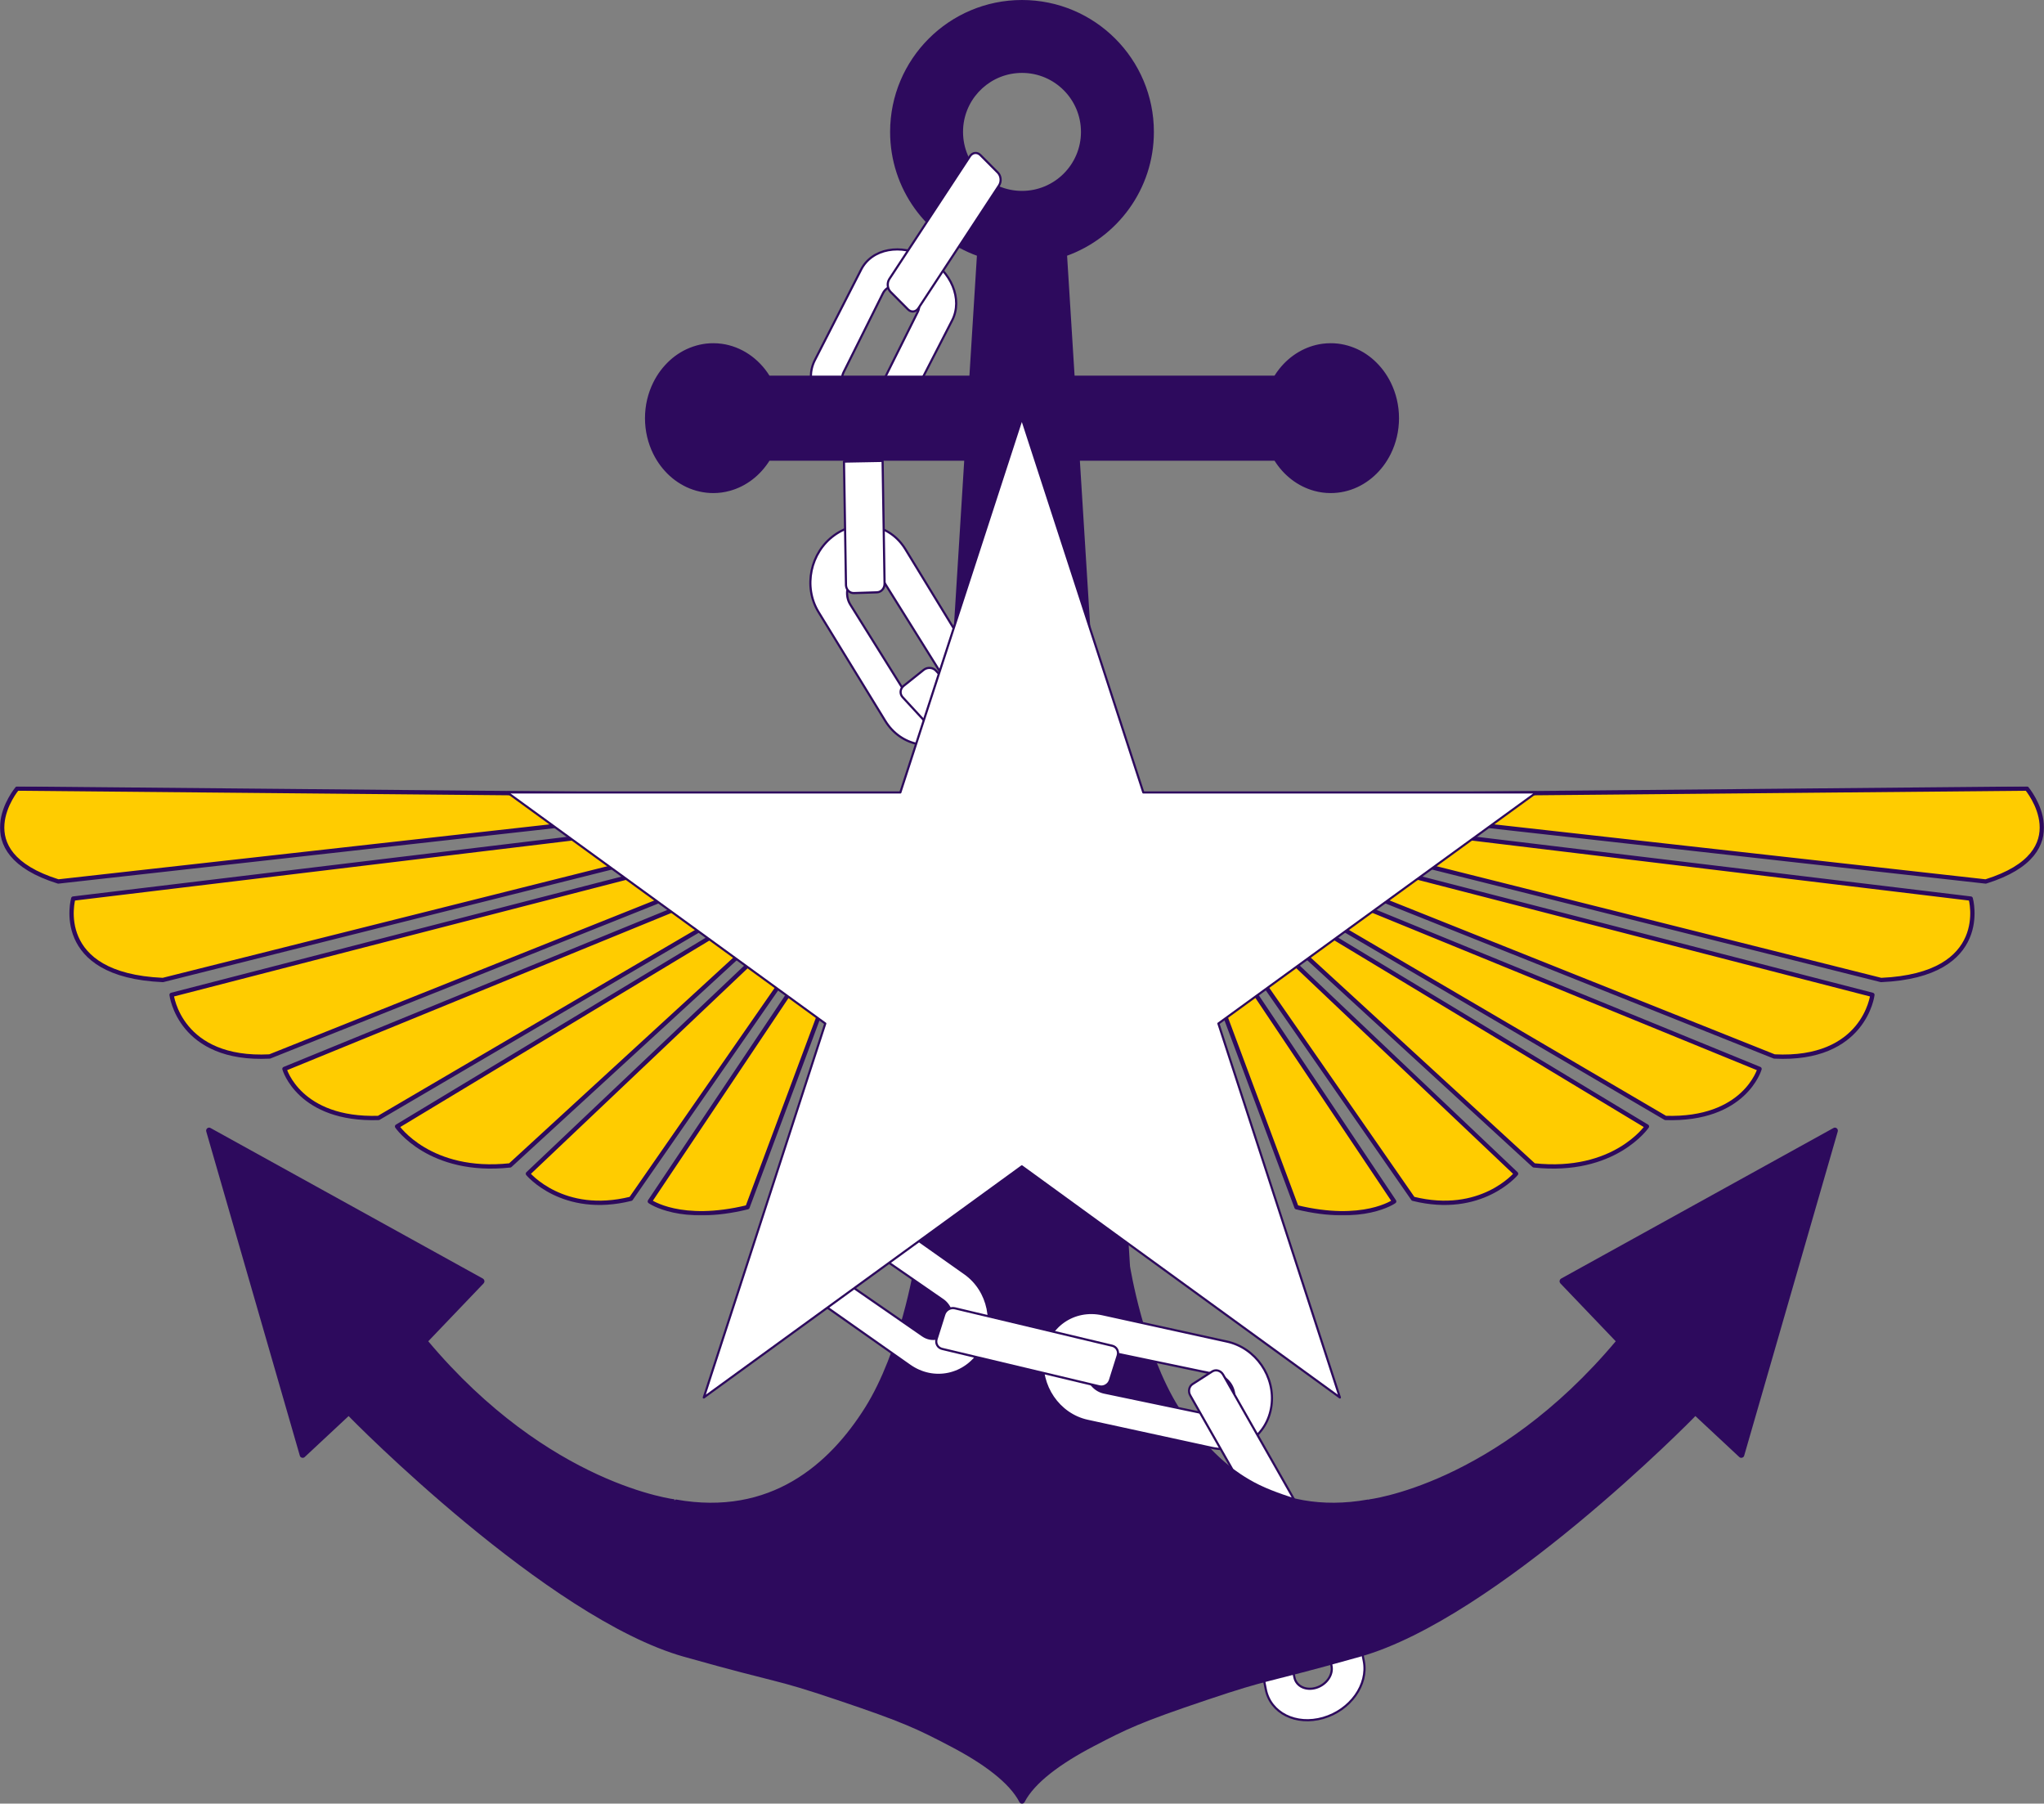 <?xml version="1.0" encoding="UTF-8" standalone="no"?>
<!DOCTYPE svg PUBLIC "-//W3C//DTD SVG 1.1//EN" "http://www.w3.org/Graphics/SVG/1.1/DTD/svg11.dtd">
<!-- Created with Vectornator (http://vectornator.io/) -->
<svg height="100%" stroke-miterlimit="10" style="fill-rule:nonzero;clip-rule:evenodd;stroke-linecap:round;stroke-linejoin:round;" version="1.1" viewBox="0 0 1893 1670.04" width="100%" xml:space="preserve" xmlns="http://www.w3.org/2000/svg" xmlns:vectornator="http://vectornator.io" xmlns:xlink="http://www.w3.org/1999/xlink">
<rect x="0" y="0" width="1893" height="1670.04" fill="#808080" stroke="none"/>
<defs>
<path d="M15.886 730.183C15.886 730.183-33.493 788.917 53.98 816.199L641.742 750.493C641.742 750.493 650.986 736.151 623.539 735.798L15.886 730.183ZM646.673 762.209L67.836 832.019C67.836 832.019 47.879 902.933 150.852 907.412L659.293 779.86C663.11 774.719 653.248 765.022 646.673 762.209ZM668.593 789.756L158.916 921.169C158.916 921.169 166.23 982.473 249.764 978.226L679.769 806.469C679.526 797.059 679.261 795.382 668.593 789.756ZM689.874 815.339L263.444 989.744C263.444 989.744 276.991 1037.48 350.597 1035.15L701.413 829.57C700.068 822.532 700.63 820.8 689.874 815.339ZM714.762 835.23C713.582 835.241 712.291 835.483 710.901 836.024L367.74 1043.01C367.74 1043.01 397.847 1087.16 472.401 1079.07L726.313 846.052C726.313 846.052 723.036 835.097 714.762 835.23ZM742.475 851.358C740.709 851.458 738.878 851.645 736.892 851.634L488.916 1086.79C488.916 1086.79 521.184 1125.71 584.309 1109.99L757.787 860.085C752.359 851.524 747.77 851.061 742.475 851.358ZM769.304 864.188C768.378 864.266 767.848 864.387 767.848 864.387L601.817 1112.41C601.817 1112.41 630.335 1132.94 692.279 1117.81L784.705 870.146C778.406 864.233 772.073 863.957 769.304 864.188ZM1877.11 730.183L1269.46 735.798C1242.01 736.151 1251.26 750.493 1251.26 750.493L1839.02 816.199C1926.49 788.917 1877.11 730.183 1877.11 730.183ZM1246.33 762.209C1239.75 765.022 1229.89 774.719 1233.71 779.86L1742.12 907.412C1845.09 902.933 1825.13 832.019 1825.13 832.019L1246.33 762.209ZM1224.41 789.756C1213.73 795.382 1213.47 797.059 1213.23 806.469L1643.24 978.226C1726.77 982.473 1734.08 921.169 1734.08 921.169L1224.41 789.756ZM1203.14 815.339C1192.37 820.8 1192.93 822.532 1191.59 829.57L1542.4 1035.15C1616.01 1037.48 1629.56 989.744 1629.56 989.744L1203.14 815.339ZM1178.24 835.23C1169.96 835.097 1166.69 846.052 1166.69 846.052L1420.6 1079.07C1495.15 1087.16 1525.27 1043.01 1525.27 1043.01L1182.1 836.024C1180.71 835.483 1179.42 835.241 1178.24 835.23ZM1150.53 851.358C1145.23 851.061 1140.64 851.524 1135.21 860.085L1308.69 1109.99C1371.82 1125.71 1404.08 1086.79 1404.08 1086.79L1156.11 851.634C1154.12 851.645 1152.29 851.458 1150.53 851.358ZM1123.71 864.188C1120.93 863.957 1114.59 864.233 1108.29 870.146L1200.72 1117.81C1262.67 1132.94 1291.18 1112.41 1291.18 1112.41L1125.15 864.387C1125.15 864.387 1124.62 864.266 1123.71 864.188Z" id="Fill"/>
</defs>
<g id="layer1" vectornator:layerName="layer1">
<g opacity="1">
<g opacity="1">
<use fill="#ffcc00" fill-rule="nonzero" stroke="none" xlink:href="#Fill"/>
<mask height="397.19" id="StrokeMask" maskUnits="userSpaceOnUse" width="1893" x="1.95399e-14" y="728.183">
<rect fill="#ffffff" height="397.19" stroke="none" width="1893" x="1.95399e-14" y="728.183"/>
<use fill="#000000" fill-rule="evenodd" stroke="none" xlink:href="#Fill"/>
</mask>
<use fill="none" mask="url(#StrokeMask)" stroke="#2d0a5d" stroke-linecap="round" stroke-linejoin="round" stroke-width="4" xlink:href="#Fill"/>
</g>
<g opacity="1">
<path d="M1225.82 1419.14C1216.21 1414.38 1204.04 1413.45 1191.45 1417.08C1166.28 1424.35 1149.3 1447.75 1153.58 1469.61L1172.28 1564.19C1176.56 1586.06 1200.24 1597.97 1225.41 1590.7C1250.59 1583.43 1267.33 1559.91 1263.05 1538.04L1244.53 1443.24C1242.39 1432.3 1235.43 1423.9 1225.82 1419.14ZM1208.76 1451.66C1212.43 1453.38 1215.27 1456.47 1216.13 1460.6L1233.13 1542.45C1234.85 1550.7 1228.58 1559.77 1219.08 1562.74C1209.58 1565.72 1200.52 1561.48 1198.8 1553.22L1181.81 1471.38C1180.09 1463.13 1186.36 1454.06 1195.86 1451.08C1200.61 1449.59 1205.11 1449.94 1208.76 1451.66L1208.76 1451.66Z" fill="#ffffff" fill-rule="nonzero" opacity="1" stroke="#2d0a5d" stroke-linecap="round" stroke-linejoin="round" stroke-width="2"/>
<path d="M882.283 264.96C877.936 254.375 869.353 244.762 857.704 238.232C834.404 225.172 807.552 230.105 797.601 249.486L754.676 333.462C744.725 352.843 755.338 379.055 778.637 392.115C801.937 405.175 828.689 399.986 838.64 380.604L881.83 296.581C886.806 286.891 886.64 275.544 882.283 264.96ZM849.882 276.619C851.592 280.581 851.868 284.963 850.036 288.66L813.498 361.927C809.825 369.322 799.653 371.456 790.717 366.705C781.781 361.953 777.534 352.158 781.219 344.765L817.746 271.498C821.419 264.104 831.591 261.969 840.527 266.721C844.995 269.096 848.161 272.656 849.882 276.619Z" fill="#ffffff" fill-rule="nonzero" opacity="1" stroke="#2d0a5d" stroke-linecap="round" stroke-linejoin="round" stroke-width="2"/>
<path d="M976.22 1009.95C980.015 998.393 978.846 985.331 972.26 973.229C959.076 949.013 928.507 938.379 903.685 949.587L796.322 998.271C771.5 1009.49 761.924 1038.02 775.118 1062.22C788.301 1086.44 818.959 1096.8 843.781 1085.59L951.453 1037C963.864 1031.4 972.414 1021.5 976.22 1009.95ZM934.939 1002.03C933.604 1006.4 930.515 1010.34 925.837 1012.51L833.08 1055.51C823.725 1059.85 811.943 1056.05 806.692 1046.99C801.441 1037.92 804.739 1027.11 814.083 1022.76L906.84 979.771C916.195 975.435 927.977 979.23 933.228 988.298C935.865 992.833 936.284 997.653 934.939 1002.03Z" fill="#ffffff" fill-rule="nonzero" opacity="1" stroke="#2d0a5d" stroke-linecap="round" stroke-linejoin="round" stroke-width="2"/>
<path d="M1119.32 982.33C1125.17 971.673 1126.44 958.622 1122.2 945.505C1113.71 919.282 1085.64 903.176 1059.17 909.618L944.658 937.662C918.192 944.104 903.53 970.371 912.025 996.594C920.509 1022.83 948.728 1038.67 975.194 1032.23L1089.98 1004.35C1103.22 1001.13 1113.45 992.987 1119.32 982.33ZM1080.21 966.929C1078.09 970.978 1074.33 974.277 1069.33 975.556L970.23 1000.69C960.235 1003.24 949.357 997.322 945.871 987.449C942.374 977.564 947.614 967.547 957.609 965.01L1056.7 939.868C1066.69 937.331 1077.57 943.233 1081.07 953.117C1082.81 958.049 1082.34 962.881 1080.21 966.929Z" fill="#ffffff" fill-rule="nonzero" opacity="1" stroke="#2d0a5d" stroke-linecap="round" stroke-linejoin="round" stroke-width="2"/>
<path d="M946.5 1.002C879.602 1.002 825.355 55.248 825.355 122.147C825.355 174.74 858.943 219.347 905.785 236.087C903.987 265.064 900.55 319.818 898.752 348.786C851.292 348.786 759.21 348.786 712.07 348.786C701.958 332.442 685.98 321.732 668.287 319.309C665.761 318.962 663.218 318.794 660.634 318.792C658.476 318.792 656.356 318.903 654.256 319.137C650.057 319.606 645.993 320.558 642.086 321.895C638.189 323.229 634.44 324.961 630.916 327.066C629.141 328.127 627.41 329.275 625.745 330.514C622.438 332.974 619.385 335.798 616.575 338.891C615.161 340.447 613.814 342.054 612.541 343.752C610.006 347.135 607.767 350.803 605.853 354.681C601.07 364.376 598.338 375.456 598.338 387.225C598.338 398.992 601.07 410.088 605.853 419.769C607.767 423.642 610.006 427.287 612.541 430.663C613.814 432.358 615.161 433.972 616.575 435.524C617.977 437.065 619.422 438.549 620.953 439.937C620.959 439.943 620.982 439.932 620.988 439.937C622.519 441.325 624.096 442.643 625.745 443.867C625.752 443.873 625.773 443.862 625.78 443.867C627.429 445.091 629.124 446.232 630.882 447.28C630.89 447.285 630.908 447.276 630.916 447.28C632.674 448.328 634.474 449.315 636.329 450.176C636.338 450.181 636.354 450.172 636.363 450.176C643.814 453.632 652.015 455.556 660.634 455.554C663.205 455.552 665.773 455.381 668.287 455.037C670.814 454.691 673.324 454.161 675.768 453.486C690.432 449.433 703.408 439.595 712.07 425.596C758.007 425.596 847.571 425.596 893.96 425.596L894.029 425.871L847.559 1172.84C847.559 1172.84 834.888 1251.59 801.947 1303.95C768.773 1356.68 713.845 1405.1 625.987 1389.45C625.942 1389.45 625.927 1389.46 625.883 1389.45C626.159 1389.48 508.303 1376.65 395.28 1241.89C408.805 1227.75 434.203 1201.2 447.165 1187.63C447.981 1186.78 447.777 1185.34 446.751 1184.77C383.693 1149.92 257.533 1080.18 194.464 1045.32C193.096 1044.57 191.54 1045.89 191.982 1047.42C213.648 1122.47 256.996 1272.58 278.652 1347.63C279.027 1348.9 280.519 1349.3 281.479 1348.42C291.827 1338.76 311.963 1320 322.917 1309.77C326.404 1313.76 507.815 1497.66 633.778 1533.1C727.949 1559.6 713.638 1552.26 775.332 1572.99C837.026 1593.72 849.593 1599.84 880.549 1616.02C911.538 1632.21 935.595 1650 944.983 1668.11C945.314 1668.74 945.893 1669.04 946.5 1669.04C947.107 1669.04 947.686 1668.74 948.017 1668.11C957.405 1650 981.462 1632.21 1012.45 1616.02C1043.41 1599.84 1055.97 1593.72 1117.67 1572.99C1179.36 1552.26 1165.05 1559.6 1259.22 1533.1C1385.18 1497.66 1566.6 1313.76 1570.08 1309.77C1581.04 1320 1601.17 1338.76 1611.52 1348.42C1612.48 1349.3 1613.97 1348.9 1614.35 1347.63C1636.01 1272.58 1679.35 1122.47 1701.02 1047.42C1701.46 1045.89 1699.9 1044.57 1698.54 1045.32C1635.47 1080.18 1509.31 1149.92 1446.25 1184.77C1445.22 1185.34 1445.02 1186.78 1445.83 1187.63C1458.8 1201.2 1484.19 1227.75 1497.72 1241.89C1384.7 1376.65 1266.84 1389.48 1267.12 1389.45C1267.07 1389.46 1267.06 1389.45 1267.01 1389.45C1179.15 1405.1 1124.23 1356.68 1091.05 1303.95C1058.11 1251.59 1045.54 1172.6 1045.54 1172.6L999.04 425.596C1045.43 425.596 1135.01 425.596 1180.93 425.596C1189.59 439.598 1202.56 449.434 1217.23 453.486C1219.68 454.161 1222.15 454.691 1224.68 455.037C1227.22 455.386 1229.77 455.553 1232.37 455.554C1249.61 455.554 1265.17 447.9 1276.43 435.524C1277.84 433.972 1279.19 432.358 1280.46 430.663C1282.99 427.287 1285.23 423.642 1287.15 419.769C1291.93 410.088 1294.66 398.992 1294.66 387.225C1294.66 375.456 1291.93 364.376 1287.15 354.681C1285.23 350.803 1282.99 347.135 1280.46 343.752C1279.19 342.054 1277.84 340.447 1276.43 338.891C1273.61 335.798 1270.56 332.974 1267.25 330.514C1267.25 330.508 1267.23 330.52 1267.22 330.514C1265.57 329.287 1263.87 328.119 1262.12 327.066C1262.11 327.061 1262.09 327.072 1262.08 327.066C1258.56 324.961 1254.81 323.229 1250.91 321.895C1247.01 320.558 1242.94 319.606 1238.74 319.137C1236.65 318.902 1234.52 318.792 1232.37 318.792C1229.78 318.795 1227.2 318.962 1224.68 319.309C1209.53 321.399 1195.64 329.565 1185.62 342.132C1183.95 344.228 1182.37 346.452 1180.93 348.786C1133.8 348.786 1041.72 348.786 994.248 348.786C992.449 319.804 989.013 265.052 987.215 236.087C1034.06 219.347 1067.64 174.74 1067.64 122.147C1067.64 55.248 1013.4 1.002 946.5 1.002ZM946.5 66.505C977.213 66.505 1002.11 91.435 1002.11 122.147C1002.11 152.858 977.213 177.755 946.5 177.755C915.787 177.755 890.892 152.858 890.892 122.147C890.892 120.228 890.978 118.329 891.168 116.459C894.016 88.414 917.706 66.505 946.5 66.505Z" fill="#2d0a5d" fill-rule="nonzero" opacity="1" stroke="#2d0a5d" stroke-linecap="round" stroke-linejoin="round" stroke-width="2"/>
<path d="M984.958 1223.81C975.007 1230.81 968.145 1241.98 966.203 1255.63C962.32 1282.92 980.479 1309.7 1007.09 1315.54L1122.28 1340.59C1148.89 1346.43 1173.6 1329.25 1177.48 1301.96C1181.36 1274.67 1162.96 1248.05 1136.35 1242.22L1020.98 1216.89C1007.67 1213.98 994.908 1216.8 984.958 1223.81ZM1013.33 1254.81C1017.02 1252.1 1021.85 1250.78 1026.9 1251.83L1126.97 1272.74C1137.07 1274.84 1144.25 1284.93 1143.06 1295.33C1141.85 1305.74 1132.75 1312.44 1122.66 1310.34L1022.59 1289.44C1012.48 1287.34 1005.31 1277.25 1006.5 1266.84C1007.1 1261.64 1009.65 1257.51 1013.33 1254.81Z" fill="#ffffff" fill-rule="nonzero" opacity="1" stroke="#2d0a5d" stroke-linecap="round" stroke-linejoin="round" stroke-width="2"/>
<path d="M1141.35 1360.69L1102.38 1292.19C1100.19 1288.48 1101.12 1283.73 1104.47 1281.58L1122.65 1269.89C1125.99 1267.74 1130.48 1269 1132.68 1272.7L1198.34 1388.17C1198.34 1388.17 1180.4 1382.82 1166.15 1375.95C1151.9 1369.09 1141.35 1360.69 1141.35 1360.69Z" fill="#ffffff" fill-rule="nonzero" opacity="1" stroke="#2d0a5d" stroke-linecap="round" stroke-linejoin="round" stroke-width="2"/>
<path d="M761.295 1103.39C749.414 1105.99 738.735 1113.61 731.652 1125.44C717.476 1149.07 723.797 1180.82 746.049 1196.53L842.457 1264.36C864.709 1280.07 894.153 1273.85 908.329 1250.21C922.505 1226.57 915.897 1194.89 893.646 1179.18L797.171 1111.02C786.04 1103.16 773.177 1100.81 761.295 1103.39ZM775.394 1142.99C779.851 1141.92 784.804 1142.59 789.052 1145.52L873.148 1203.66C881.632 1209.52 884.324 1221.6 879.183 1230.73C874.031 1239.85 863.043 1242.5 854.559 1236.64L770.463 1178.49C761.979 1172.63 759.287 1160.55 764.428 1151.43C766.999 1146.86 770.948 1144.05 775.394 1142.99Z" fill="#ffffff" fill-rule="nonzero" opacity="1" stroke="#2d0a5d" stroke-linecap="round" stroke-linejoin="round" stroke-width="2"/>
<path d="M765.035 1152.82L813.885 1025.91C815.418 1021.89 819.544 1020.5 823.085 1022.8L842.303 1035.23C845.844 1037.52 847.455 1042.63 845.922 1046.64L797.072 1173.56C795.527 1177.56 791.412 1178.95 787.871 1176.66L768.654 1164.23C765.145 1161.95 763.513 1156.92 765.002 1152.92L765.035 1152.82Z" fill="#ffffff" fill-rule="nonzero" opacity="1" stroke="#2d0a5d" stroke-linecap="round" stroke-linejoin="round" stroke-width="2"/>
<path d="M1018.2 1283.67L872.497 1248.98C868.394 1248 866.132 1243.84 867.445 1239.7L874.538 1217.13C875.84 1212.99 880.22 1210.41 884.324 1211.39L1030.02 1246.07C1034.13 1247.05 1036.39 1251.21 1035.08 1255.36L1027.98 1277.92C1027.34 1279.95 1025.92 1281.7 1024.03 1282.77C1022.16 1283.86 1019.97 1284.15 1017.99 1283.62L1018.2 1283.67Z" fill="#ffffff" fill-rule="nonzero" opacity="1" stroke="#2d0a5d" stroke-linecap="round" stroke-linejoin="round" stroke-width="2"/>
<path d="M823.648 258.344L898.312 144.677C900.673 141.089 904.987 140.603 907.965 143.592L924.105 159.825C927.084 162.814 927.58 168.146 925.219 171.733L850.555 285.4C848.205 288.988 843.881 289.474 840.913 286.486L824.762 270.252C821.817 267.291 821.298 262.024 823.593 258.43L823.648 258.344Z" fill="#ffffff" fill-rule="nonzero" opacity="1" stroke="#2d0a5d" stroke-linecap="round" stroke-linejoin="round" stroke-width="2"/>
<path d="M949.754 687.5C937.597 687.875 925.705 693.425 916.581 703.762C898.323 724.413 898.743 756.77 917.751 776.275L1000.16 860.592C1019.17 880.097 1049.24 879.357 1067.5 858.706C1085.76 838.054 1085.04 805.697 1066.03 786.181L983.634 701.555C974.124 691.792 961.912 687.136 949.754 687.5ZM956.385 729.003C960.952 728.771 965.718 730.326 969.347 733.989L1041.41 806.513C1048.68 813.817 1049.13 826.183 1042.4 834.226C1035.68 842.257 1024.39 842.842 1017.12 835.538L945.055 763.014C937.785 755.7 937.332 743.333 944.062 735.302C947.427 731.286 951.817 729.234 956.385 729.003Z" fill="#ffffff" fill-rule="nonzero" opacity="1" stroke="#2d0a5d" stroke-linecap="round" stroke-linejoin="round" stroke-width="2"/>
<path d="M808.567 487.186C796.642 484.813 783.855 487.548 772.702 495.569C750.418 511.613 743.765 543.296 758.019 566.623L819.875 667.499C834.139 690.821 863.595 696.878 885.89 680.837C908.186 664.797 914.551 633.047 900.287 609.722L838.497 508.535C831.37 496.871 820.493 489.564 808.567 487.186ZM805.975 529.189C810.465 529.998 814.767 532.587 817.514 536.973L871.869 624.008C877.363 632.782 875.09 644.961 866.783 651.282C858.487 657.604 847.355 655.64 841.862 646.859L787.507 559.826C782.013 551.052 784.286 538.875 792.593 532.553C796.741 529.39 801.474 528.389 805.975 529.189Z" fill="#ffffff" fill-rule="nonzero" opacity="1" stroke="#2d0a5d" stroke-linecap="round" stroke-linejoin="round" stroke-width="2"/>
<path d="M783.48 541.534L781.638 427.4L817.393 426.746L819.224 540.38C819.301 544.711 816.157 548.325 812.208 548.453L790.762 549.145C786.989 549.276 783.8 546.166 783.491 542.043L783.48 541.534Z" fill="#ffffff" fill-rule="nonzero" opacity="1" stroke="#2d0a5d" stroke-linecap="round" stroke-linejoin="round" stroke-width="2"/>
<path d="M937.476 755.667L835.949 645.557C833.091 642.468 833.533 637.746 836.941 635.032L855.42 620.277C858.818 617.56 863.893 617.869 866.75 620.966L968.277 731.077C971.134 734.177 970.693 738.887 967.295 741.601L948.817 756.362C947.151 757.686 944.988 758.348 942.826 758.193C940.664 758.028 938.678 757.057 937.332 755.513L937.476 755.667Z" fill="#ffffff" fill-rule="nonzero" opacity="1" stroke="#2d0a5d" stroke-linecap="round" stroke-linejoin="round" stroke-width="2"/>
<path d="M1034.58 965.672L1016.48 817.005C1015.97 812.824 1019.08 809.249 1023.43 809.029L1047.05 807.848C1051.39 807.628 1055.33 810.838 1055.84 815.03L1073.95 963.697C1074.46 967.878 1071.35 971.453 1067 971.673L1043.38 972.853C1041.25 972.964 1039.11 972.236 1037.45 970.846C1035.79 969.445 1034.74 967.503 1034.56 965.462L1034.58 965.672Z" fill="#ffffff" fill-rule="nonzero" opacity="1" stroke="#2d0a5d" stroke-linecap="round" stroke-linejoin="round" stroke-width="2"/>
</g>
<g opacity="1">
<path d="M442.603 888.966C442.603 610.672 668.206 385.07 946.5 385.07C1224.79 385.07 1450.4 610.672 1450.4 888.966C1450.4 1167.26 1224.79 1392.86 946.5 1392.86C668.206 1392.86 442.603 1167.26 442.603 888.966Z" fill="#ffffff" fill-rule="nonzero" opacity="0" stroke="#2d0a5d" stroke-linecap="butt" stroke-linejoin="round" stroke-width="2"/>
<path d="M946.349 387.515L1058.86 733.746L1422.93 733.746L1128.39 947.728L1240.89 1293.96L946.349 1079.98L651.806 1293.96L764.311 947.728L469.768 733.746L833.844 733.746L946.349 387.515Z" fill="#ffffff" fill-rule="nonzero" opacity="1" stroke="#2d0a5d" stroke-linecap="butt" stroke-linejoin="round" stroke-width="2"/>
</g>
</g>
</g>
</svg>
